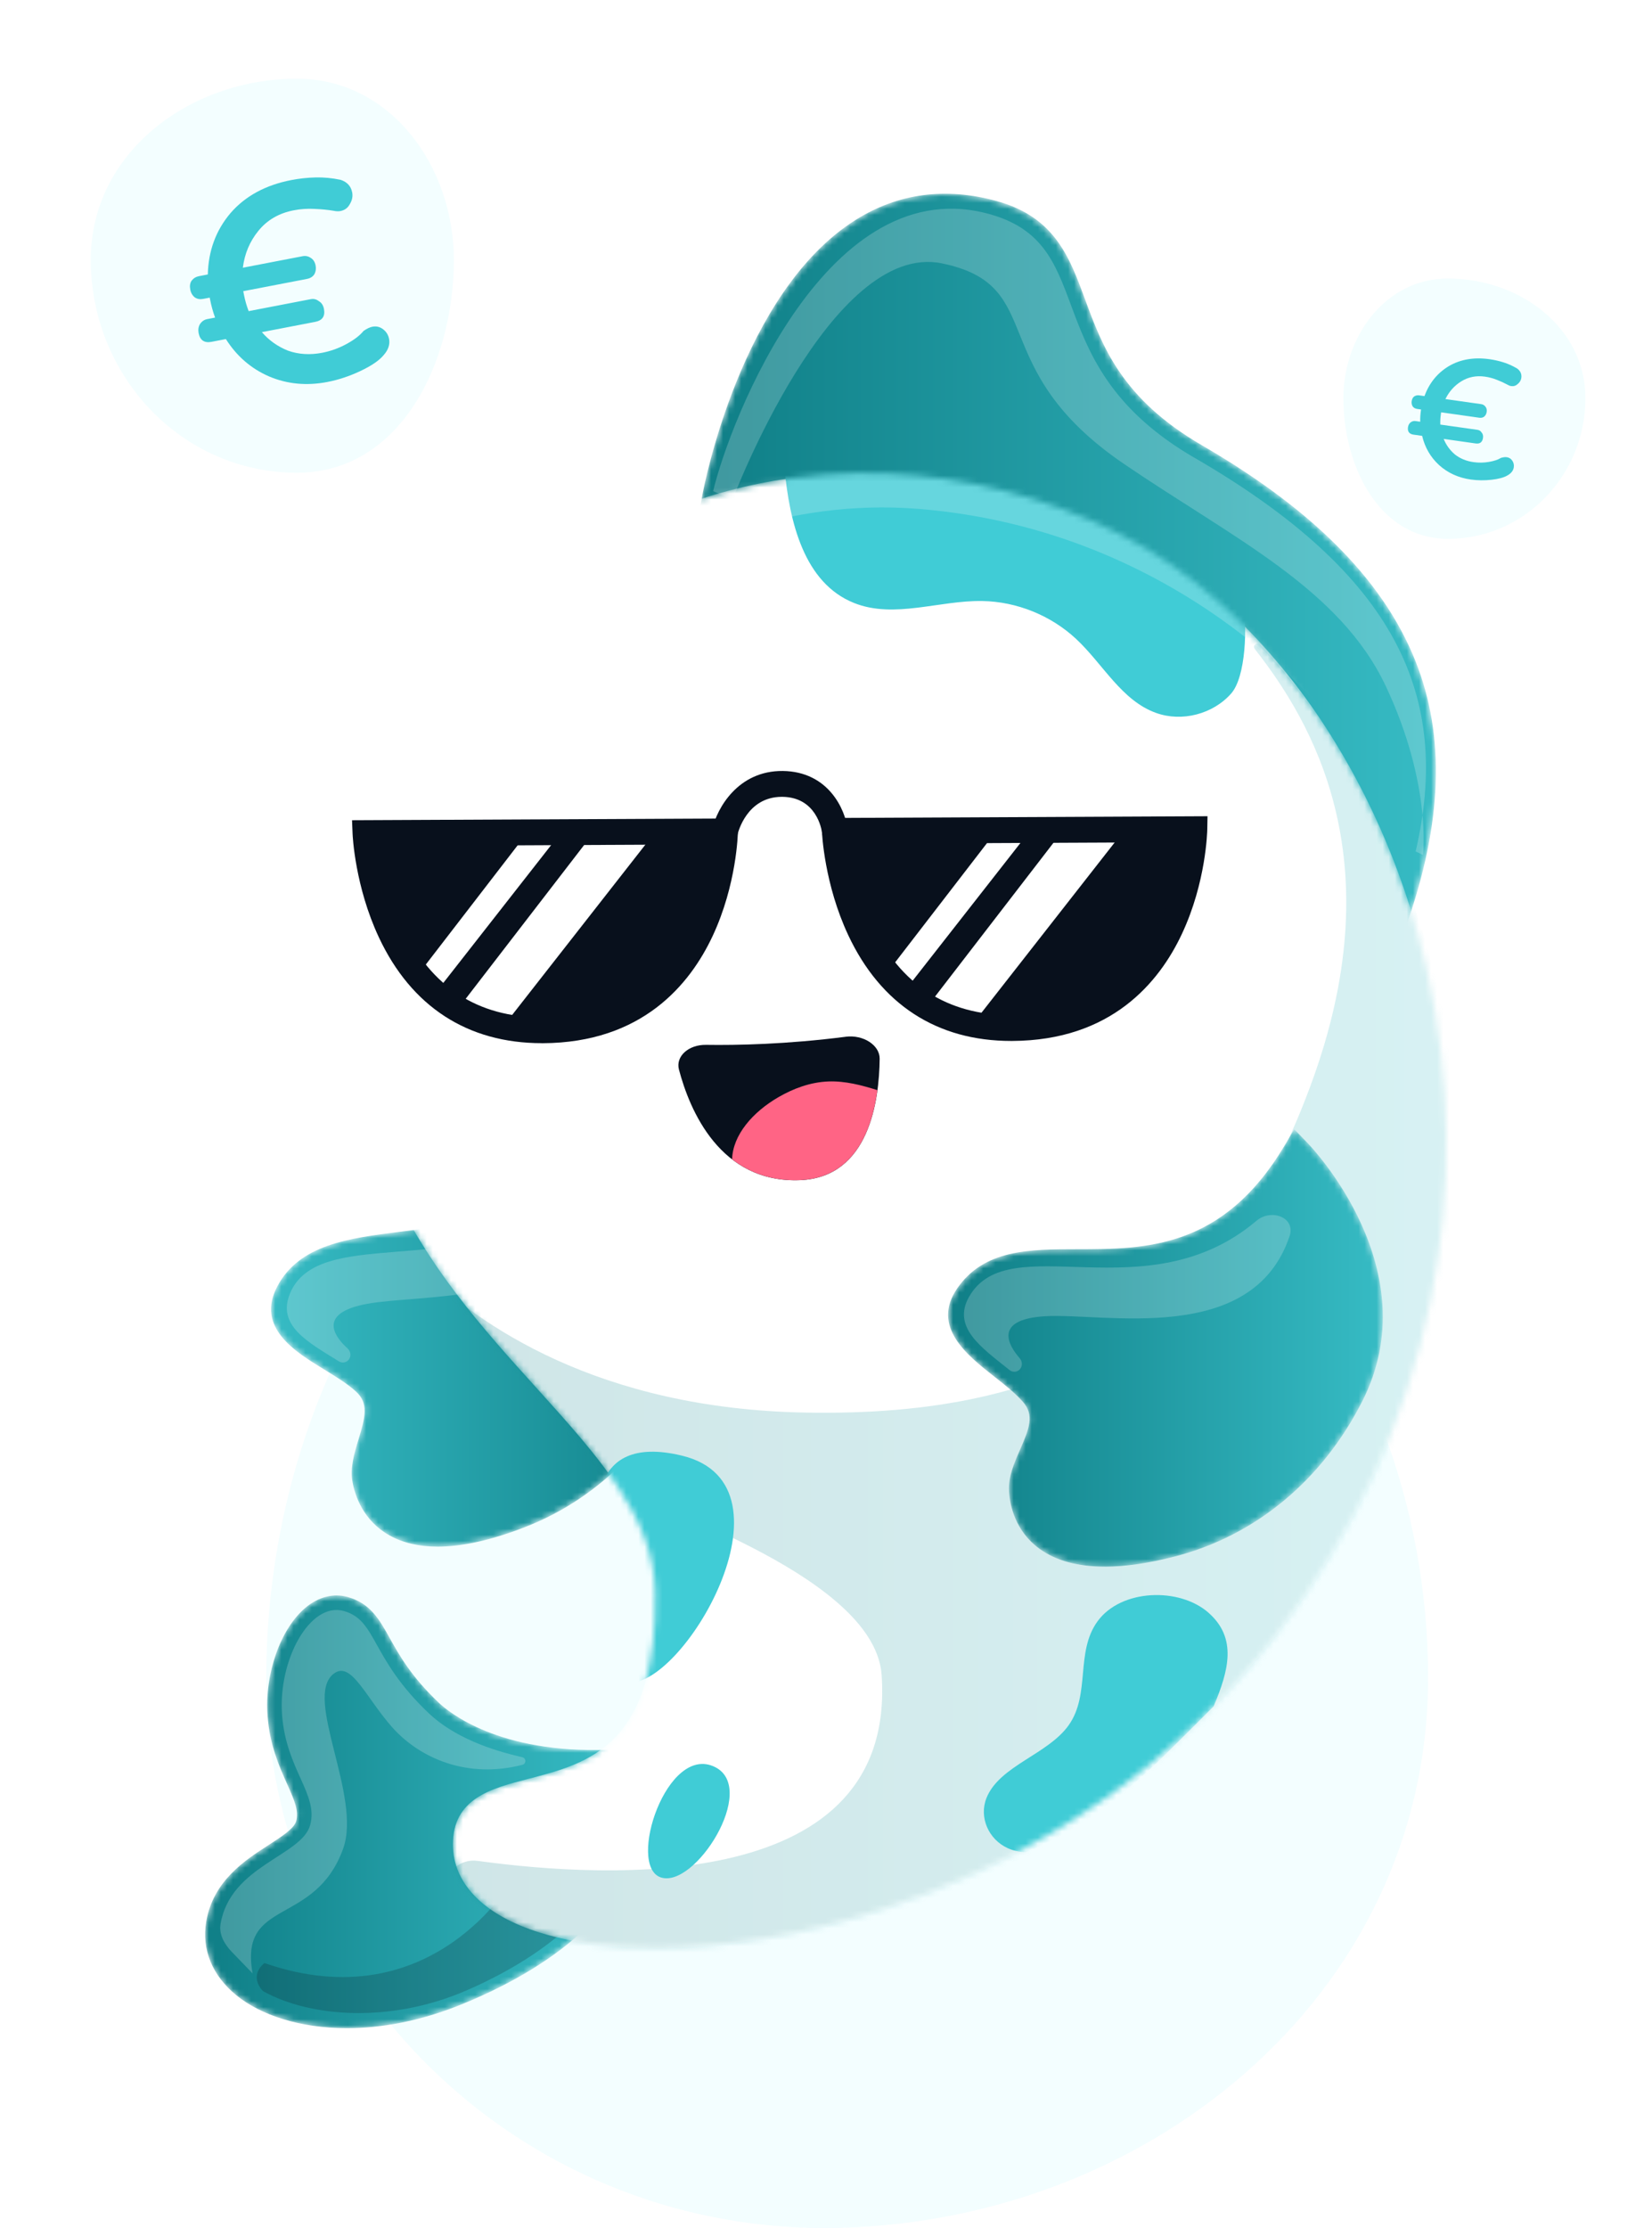 <svg width="273" height="368" viewBox="0 0 273 368" fill="none" xmlns="http://www.w3.org/2000/svg">
<path fill-rule="evenodd" clip-rule="evenodd" d="M136.156 169C193.51 169 236 219.552 236 277.135C236 329.972 188.782 368 136.156 368C85.714 368 44 327.779 44 277.135C44 221.557 80.799 169 136.156 169Z" fill="#F3FEFF"/>
<path fill-rule="evenodd" clip-rule="evenodd" d="M49.073 13C64.53 13 75 27.45 75 42.907C75 59.971 66.138 78.081 49.073 78.081C29.949 78.081 15 62.031 15 42.907C15 25.202 31.368 13 49.073 13Z" fill="#F3FEFF"/>
<g filter="url(#filter0_i_1987_36413)">
<path d="M29.762 46.155C29.647 45.557 29.721 45.064 29.984 44.675C30.302 44.276 30.705 44.029 31.195 43.935L32.662 43.652C32.756 39.745 33.996 36.378 36.383 33.551C38.824 30.714 42.192 28.882 46.486 28.055C47.791 27.804 49.116 27.662 50.462 27.628C51.809 27.595 53.187 27.724 54.596 28.017C55.679 28.372 56.32 29.066 56.518 30.099C56.644 30.751 56.514 31.396 56.13 32.034C55.8 32.661 55.281 33.042 54.575 33.178C54.248 33.241 53.879 33.228 53.468 33.138C52.535 32.979 51.472 32.874 50.278 32.822C49.139 32.759 47.998 32.837 46.857 33.057C44.411 33.528 42.459 34.664 41.003 36.467C39.59 38.204 38.739 40.228 38.451 42.538L48.316 40.64C48.805 40.545 49.244 40.63 49.633 40.894C50.077 41.146 50.356 41.572 50.471 42.17C50.575 42.713 50.501 43.207 50.248 43.65C49.985 44.039 49.582 44.286 49.038 44.39L38.52 46.414C38.552 46.577 38.588 46.768 38.63 46.985C38.808 47.909 39.067 48.817 39.408 49.71L49.681 47.733C50.17 47.639 50.615 47.751 51.014 48.068C51.457 48.321 51.737 48.747 51.852 49.344C52.082 50.54 51.599 51.253 50.403 51.483L41.598 53.178C42.76 54.533 44.197 55.553 45.907 56.238C47.661 56.859 49.544 56.976 51.555 56.589C52.968 56.317 54.312 55.832 55.587 55.136C56.863 54.44 57.796 53.725 58.388 52.991C58.933 52.604 59.423 52.369 59.858 52.285C60.51 52.159 61.101 52.299 61.63 52.705C62.159 53.11 62.486 53.639 62.612 54.291C62.79 55.215 62.484 56.12 61.696 57.004C60.963 57.878 59.692 58.743 57.883 59.598C56.075 60.453 54.247 61.059 52.399 61.415C48.975 62.074 45.758 61.763 42.75 60.481C39.795 59.19 37.428 57.137 35.646 54.324L33.281 54.779C32.086 55.009 31.373 54.526 31.142 53.33C31.038 52.787 31.112 52.293 31.365 51.85C31.672 51.396 32.07 51.122 32.56 51.028L33.864 50.777C33.513 49.83 33.233 48.813 33.023 47.726C33.013 47.672 32.997 47.59 32.976 47.481L31.916 47.685C31.373 47.79 30.907 47.711 30.518 47.447C30.118 47.13 29.866 46.699 29.762 46.155Z" fill="#40CCD6"/>
</g>
<path fill-rule="evenodd" clip-rule="evenodd" d="M239.285 46C228.98 46 222 55.547 222 65.76C222 77.035 227.908 89 239.285 89C252.034 89 262 78.396 262 65.76C262 54.062 251.088 46 239.285 46Z" fill="#F3FEFF"/>
<g filter="url(#filter1_i_1987_36413)">
<path d="M231.604 64.59C231.655 64.232 231.791 63.969 232.014 63.802C232.27 63.639 232.544 63.578 232.837 63.62L233.715 63.744C234.521 61.568 235.867 59.916 237.753 58.79C239.671 57.667 241.915 57.288 244.485 57.652C245.266 57.763 246.038 57.938 246.801 58.179C247.563 58.42 248.312 58.758 249.046 59.194C249.586 59.603 249.812 60.116 249.724 60.734C249.669 61.125 249.472 61.462 249.133 61.746C248.827 62.034 248.462 62.149 248.039 62.089C247.844 62.061 247.639 61.982 247.425 61.852C246.932 61.583 246.356 61.319 245.696 61.06C245.068 60.805 244.412 60.629 243.729 60.532C242.265 60.325 240.95 60.587 239.784 61.318C238.656 62.021 237.788 62.993 237.18 64.235L243.086 65.071C243.379 65.113 243.609 65.245 243.777 65.468C243.977 65.695 244.052 65.988 244.001 66.346C243.955 66.671 243.818 66.934 243.59 67.134C243.368 67.302 243.093 67.362 242.768 67.316L236.472 66.425C236.458 66.522 236.442 66.636 236.424 66.766C236.345 67.319 236.316 67.879 236.335 68.447L242.485 69.317C242.777 69.359 243.005 69.507 243.168 69.763C243.368 69.99 243.443 70.283 243.392 70.641C243.291 71.357 242.882 71.664 242.167 71.563L236.895 70.816C237.287 71.801 237.897 72.651 238.725 73.365C239.59 74.052 240.625 74.481 241.829 74.651C242.675 74.771 243.523 74.758 244.373 74.613C245.223 74.468 245.885 74.247 246.359 73.949C246.74 73.837 247.061 73.799 247.321 73.836C247.712 73.891 248.016 74.084 248.235 74.414C248.454 74.743 248.536 75.103 248.48 75.494C248.402 76.047 248.056 76.496 247.443 76.841C246.863 77.19 245.982 77.43 244.802 77.562C243.622 77.693 242.478 77.681 241.372 77.524C239.322 77.234 237.576 76.439 236.134 75.139C234.724 73.844 233.79 72.235 233.333 70.311L231.917 70.111C231.201 70.01 230.894 69.601 230.995 68.885C231.042 68.56 231.178 68.297 231.406 68.097C231.666 67.901 231.942 67.824 232.235 67.866L233.016 67.976C233.001 67.377 233.04 66.752 233.132 66.101C233.137 66.068 233.144 66.02 233.153 65.954L232.519 65.865C232.193 65.819 231.947 65.684 231.779 65.461C231.616 65.206 231.558 64.915 231.604 64.59Z" fill="#40CCD6"/>
</g>
<mask id="mask0_1987_36413" style="mask-type:alpha" maskUnits="userSpaceOnUse" x="115" y="32" width="123" height="130">
<path fill-rule="evenodd" clip-rule="evenodd" d="M231.803 154.524L229.317 161.238L227.252 154.38L227.252 154.377C227.159 154.076 221.28 135.067 205.021 117.077C183.263 92.998 154.187 82.043 118.613 84.529L115.516 84.746L116.082 81.695C116.338 80.334 122.499 48.16 141.417 36.312C148.407 31.926 156.238 30.88 164.687 33.201C174.302 35.837 176.738 42.453 179.314 49.452L179.318 49.462L179.322 49.474C182.148 57.151 185.354 65.859 198.623 73.548C217.626 84.569 229.317 96.621 234.374 110.403C238.977 122.962 238.135 137.389 231.803 154.524ZM150.008 83.537C147.397 83.114 144.708 82.763 141.94 82.493C144.699 82.728 147.388 83.079 150.008 83.537Z" fill="#4D080B"/>
</mask>
<g mask="url(#mask0_1987_36413)">
<path fill-rule="evenodd" clip-rule="evenodd" d="M231.803 154.524L229.317 161.238L227.252 154.38L227.252 154.377C227.159 154.076 221.28 135.067 205.021 117.077C183.263 92.998 154.187 82.043 118.613 84.529L115.516 84.746L116.082 81.695C116.338 80.334 122.499 48.16 141.417 36.312C148.407 31.926 156.238 30.88 164.687 33.201C174.302 35.837 176.738 42.453 179.314 49.452L179.318 49.462L179.322 49.474C182.148 57.151 185.354 65.859 198.623 73.548C217.626 84.569 229.317 96.621 234.374 110.403C238.977 122.962 238.135 137.389 231.803 154.524ZM150.008 83.537C147.397 83.114 144.708 82.763 141.94 82.493C144.699 82.728 147.388 83.079 150.008 83.537Z" fill="url(#paint0_linear_1987_36413)"/>
<path d="M197.413 75.626C171.013 60.325 181.908 40.901 164.043 35.516C136.847 27.323 120.547 69.675 117.851 81.123L121.053 82.53C121.053 82.53 137.255 39.698 155.673 43.505C173.459 47.181 162.301 60.687 185.795 76.665C203.89 88.974 221.433 97.207 229.034 113.389C236.636 129.571 235.143 141.209 235.143 141.209L233.94 140.637C239.917 115 230.777 94.964 197.413 75.619V75.626Z" fill="white" fill-opacity="0.2"/>
</g>
<mask id="mask1_1987_36413" style="mask-type:alpha" maskUnits="userSpaceOnUse" x="33" y="263" width="69" height="72">
<path fill-rule="evenodd" clip-rule="evenodd" d="M76.097 331.14C69.351 333.863 62.972 335 57.331 335C49.486 335 43.075 332.797 39.137 329.628C35.086 326.367 33.291 322.02 34.08 317.385C35.224 310.651 40.524 307.232 44.397 304.74L44.415 304.728C46.481 303.397 48.606 302.027 48.941 300.821C49.401 299.144 48.71 297.474 47.448 294.666L47.442 294.654C46.168 291.816 44.581 288.281 44.219 283.416C43.706 276.459 46.376 268.917 50.571 265.478C52.695 263.736 55.135 263.131 57.443 263.775C61.201 264.827 62.675 267.467 64.383 270.529L64.386 270.535L64.394 270.549C65.978 273.387 67.945 276.914 72.513 281.246C74.144 282.791 82.429 289.689 100.558 289.005L101.215 312.979L100.82 313.669C100.597 314.071 95.087 323.473 76.097 331.14Z" fill="#4D080B"/>
</mask>
<g mask="url(#mask1_1987_36413)">
<path fill-rule="evenodd" clip-rule="evenodd" d="M76.097 331.14C69.351 333.863 62.972 335 57.331 335C49.486 335 43.075 332.797 39.137 329.628C35.086 326.367 33.291 322.02 34.08 317.385C35.224 310.651 40.524 307.232 44.397 304.74L44.415 304.728C46.481 303.397 48.606 302.027 48.941 300.821C49.401 299.144 48.71 297.474 47.448 294.666L47.442 294.654C46.168 291.816 44.581 288.281 44.219 283.416C43.706 276.459 46.376 268.917 50.571 265.478C52.695 263.736 55.135 263.131 57.443 263.775C61.201 264.827 62.675 267.467 64.383 270.529L64.386 270.535L64.394 270.549C65.978 273.387 67.945 276.914 72.513 281.246C74.144 282.791 82.429 289.689 100.558 289.005L101.215 312.979L100.82 313.669C100.597 314.071 95.087 323.473 76.097 331.14Z" fill="url(#paint1_linear_1987_36413)"/>
<path d="M43.71 324.246C71.455 333.861 84.758 310.399 84.758 310.399L98.177 305.542L98.973 312.364C98.973 312.364 94.22 321.348 77.053 328.781C64.534 334.203 51.262 333.23 43.453 328.873C40.997 326.158 43.71 324.239 43.71 324.239V324.246Z" fill="#08101C" fill-opacity="0.2"/>
<path d="M41.747 325.959C41.747 325.959 41.747 325.959 41.747 325.958L38.325 322.418C37.102 321.152 36.152 319.52 36.447 317.785C38.091 308.126 49.848 306.548 51.255 301.459C52.662 296.369 47.284 292.319 46.613 283.238C45.942 274.157 51.235 264.544 56.798 266.089C62.361 267.641 61.125 273.75 70.863 282.988C75.036 286.944 81.14 289.08 86.303 290.235C86.571 290.295 86.774 290.514 86.811 290.786C86.855 291.107 86.654 291.413 86.341 291.495C77.282 293.859 69.324 290.451 64.722 285.198C60.342 280.194 58.008 274.236 55.135 276.459C50.078 280.371 59.836 296.678 56.706 305.351C52.032 318.303 39.47 313.434 41.746 325.959C41.746 325.959 41.747 325.96 41.747 325.959Z" fill="white" fill-opacity="0.2"/>
</g>
<mask id="mask2_1987_36413" style="mask-type:alpha" maskUnits="userSpaceOnUse" x="44" y="178" width="73" height="78">
<path fill-rule="evenodd" clip-rule="evenodd" d="M64.384 253.616C66.593 254.845 69.243 255.463 72.32 255.463C76.391 255.463 81.21 254.392 86.74 252.241C99.582 247.251 109.439 236.901 114.502 223.093C122.754 200.591 105.447 182.016 104.704 181.233L102.232 178.636L100.772 181.911C92.658 200.085 78.58 201.874 66.159 203.445C57.572 204.53 49.458 205.563 45.815 212.493C42.252 219.277 48.764 223.262 53.524 226.174L53.528 226.177C55.441 227.34 57.414 228.55 58.821 229.839C60.938 231.779 60.399 233.988 59.255 237.723L59.254 237.726C58.551 240.033 57.822 242.425 58.256 244.798C58.663 247.04 60.011 251.17 64.384 253.616Z" fill="#4D080B"/>
</mask>
<g mask="url(#mask2_1987_36413)">
<path fill-rule="evenodd" clip-rule="evenodd" d="M64.384 253.616C66.593 254.845 69.243 255.463 72.32 255.463C76.391 255.463 81.21 254.392 86.74 252.241C99.582 247.251 109.439 236.901 114.502 223.093C122.754 200.591 105.447 182.016 104.704 181.233L102.232 178.636L100.772 181.911C92.658 200.085 78.58 201.874 66.159 203.445C57.572 204.53 49.458 205.563 45.815 212.493C42.252 219.277 48.764 223.262 53.524 226.174L53.528 226.177C55.441 227.34 57.414 228.55 58.821 229.839C60.938 231.779 60.399 233.988 59.255 237.723L59.254 237.726C58.551 240.033 57.822 242.425 58.256 244.798C58.663 247.04 60.011 251.17 64.384 253.616Z" fill="url(#paint2_linear_1987_36413)"/>
<path d="M47.942 213.601C47.944 213.603 47.945 213.606 47.944 213.609C45.666 218.985 50.987 221.729 56.002 224.857C56.503 225.17 57.156 225.092 57.562 224.664C58.083 224.118 58 223.23 57.44 222.725C55.443 220.922 52.203 216.912 60.689 215.353C69.087 213.811 90.082 215.303 98.093 203.048C100.673 199.103 94.473 197.214 90.634 199.949C75.189 210.955 52.608 202.595 47.941 213.593C47.94 213.596 47.94 213.599 47.942 213.601Z" fill="white" fill-opacity="0.2"/>
</g>
<mask id="mask3_1987_36413" style="mask-type:alpha" maskUnits="userSpaceOnUse" x="58" y="78" width="181" height="244">
<path fill-rule="evenodd" clip-rule="evenodd" d="M145.875 315.353C132.961 319.574 119.791 321.744 108.271 321.744V321.737C100.742 321.737 93.916 320.817 88.327 318.93C79.674 316.01 74.887 310.967 74.848 304.727C74.795 297.053 81.153 295.409 87.308 293.818C97.329 291.227 108.685 288.288 108.257 262.966C108.047 250.716 99.006 240.708 88.538 229.122C71.356 210.106 49.98 186.441 61.776 142.235C68.831 115.795 85.23 95.635 107.955 85.456C131.751 74.804 160.578 75.83 185.071 88.204C209.052 100.317 228.476 127.861 235.781 160.074C239.832 177.933 240.062 196.817 236.458 214.676C232.428 234.646 223.814 253.28 210.854 270.081C190.358 296.645 164.208 309.362 145.875 315.353Z" fill="#4D080B"/>
</mask>
<g mask="url(#mask3_1987_36413)">
<path fill-rule="evenodd" clip-rule="evenodd" d="M145.875 315.353C132.961 319.574 119.791 321.744 108.271 321.744V321.737C100.742 321.737 93.916 320.817 88.327 318.93C79.674 316.01 74.887 310.967 74.848 304.727C74.795 297.053 81.153 295.409 87.308 293.818C97.329 291.227 108.685 288.288 108.257 262.966C108.047 250.716 99.006 240.708 88.538 229.122C71.356 210.106 49.98 186.441 61.776 142.235C68.831 115.795 85.23 95.635 107.955 85.456C131.751 74.804 160.578 75.83 185.071 88.204C209.052 100.317 228.476 127.861 235.781 160.074C239.832 177.933 240.062 196.817 236.458 214.676C232.428 234.646 223.814 253.28 210.854 270.081C190.358 296.645 164.208 309.362 145.875 315.353Z" fill="white"/>
<path opacity="0.2" d="M240.973 185.224C238.827 154.093 225.968 125.298 208.237 106.496C207.665 105.966 206.91 106.627 207.386 107.236C216.8 119.239 229.933 141.539 217.192 177.593C202.423 219.384 175.002 234.115 133.02 233.319C98.886 232.672 79.043 218.873 69.354 209.329L92.489 236.852C93.498 238.054 95.159 243.117 96.642 243.729C110.951 249.627 144.652 261.134 145.699 276.71C148.124 312.835 100.768 310.373 78.922 307.363C77.604 307.181 76.266 307.554 75.273 308.398C74.05 309.437 73.528 311.034 73.916 312.55L74.644 315.391C74.762 315.852 74.895 316.3 75.165 316.699C81.342 325.839 136.642 338.59 189.626 296.56C202.984 285.961 208.949 278.35 211.801 274.674C224.12 258.779 240.973 229.03 240.973 185.224Z" fill="url(#paint3_linear_1987_36413)"/>
<path d="M163.021 296.978C161.758 300.134 163.33 303.823 166.552 305.276C167.459 305.684 168.472 305.901 169.511 305.94C177.427 302.659 184.851 297.359 192.419 289.942C195.398 287.023 200.56 281.841 200.56 281.841C203.045 275.917 204.498 270.584 199.692 266.363C194.885 262.141 185.239 262.437 181.36 267.816C177.684 272.899 180.229 279.796 176.632 284.919C173.206 289.791 165.164 291.626 163.021 296.978Z" fill="#40CCD6"/>
<path d="M118.18 291.878C125.307 295.455 114.833 311.999 109.191 310.092C103.549 308.179 110.21 287.88 118.18 291.878Z" fill="#40CCD6"/>
<path d="M112.721 240.44C96.618 236.528 97.706 251.065 100.824 258.19C103.941 265.315 94.54 276.078 103.475 277.854C112.41 279.63 132.858 245.332 112.721 240.44Z" fill="#40CCD6"/>
<path d="M177.858 105.56C182.284 109.696 185.348 115.719 191.049 117.757C195.329 119.296 200.491 117.948 203.483 114.515C205.83 111.819 206.244 103.659 205.298 98.327C186.295 84.676 164.339 68.454 129.634 77.233C130.456 86.3 132.902 96.308 141.135 99.596C147.769 102.246 155.199 99.149 162.34 99.273C168.048 99.372 173.683 101.66 177.852 105.553L177.858 105.56Z" fill="#40CCD6"/>
<path d="M75.913 116.975C75.913 116.975 108.205 80.54 151.767 84.052C195.329 87.563 218.646 117.514 218.646 117.514C218.646 117.514 195.967 70.809 145.376 75.122C89.373 79.896 75.913 116.975 75.913 116.975Z" fill="white" fill-opacity="0.2"/>
</g>
<mask id="mask4_1987_36413" style="mask-type:alpha" maskUnits="userSpaceOnUse" x="156" y="186" width="73" height="73">
<path fill-rule="evenodd" clip-rule="evenodd" d="M194.174 257.081C189.821 258.206 185.948 258.771 182.568 258.771L182.561 258.764C178.103 258.764 174.507 257.785 171.804 255.832C167.747 252.893 166.892 248.632 166.747 246.357C166.59 243.952 167.594 241.666 168.566 239.452L168.569 239.446C170.14 235.869 170.936 233.738 169.062 231.568C167.813 230.128 165.998 228.695 164.236 227.314L164.223 227.305C159.839 223.853 153.844 219.135 158.173 212.822C162.612 206.352 170.101 206.345 178.031 206.339H178.034C189.317 206.326 202.098 206.311 212.276 189.223L213.88 186.527L216.063 188.776C216.885 189.624 236.079 209.797 225.157 231.378C218.516 244.496 207.508 253.629 194.174 257.081Z" fill="#4D080B"/>
</mask>
<g mask="url(#mask4_1987_36413)">
<path fill-rule="evenodd" clip-rule="evenodd" d="M194.174 257.081C189.821 258.206 185.948 258.771 182.568 258.771L182.561 258.764C178.103 258.764 174.507 257.785 171.804 255.832C167.747 252.893 166.892 248.632 166.747 246.357C166.59 243.952 167.594 241.666 168.566 239.452L168.569 239.446C170.14 235.869 170.936 233.738 169.062 231.568C167.813 230.128 165.998 228.695 164.236 227.314L164.223 227.305C159.839 223.853 153.844 219.135 158.173 212.822C162.612 206.352 170.101 206.345 178.031 206.339H178.034C189.317 206.326 202.098 206.311 212.276 189.223L213.88 186.527L216.063 188.776C216.885 189.624 236.079 209.797 225.157 231.378C218.516 244.496 207.508 253.629 194.174 257.081Z" fill="url(#paint4_linear_1987_36413)"/>
<path d="M160.152 214.18C160.152 214.179 160.151 214.179 160.151 214.179C157.263 219.252 162.222 222.597 166.839 226.299C167.3 226.668 167.957 226.667 168.411 226.29C168.992 225.809 169.014 224.917 168.517 224.35C166.746 222.327 164.001 217.97 172.606 217.412C182.375 216.779 207.006 222.466 213.119 204.141C214.133 201.1 210.087 199.567 207.639 201.638C189.468 217.01 166.772 202.57 160.154 214.18C160.154 214.181 160.152 214.181 160.152 214.18Z" fill="white" fill-opacity="0.2"/>
</g>
<path d="M139.74 171.241C142.66 170.864 145.392 172.639 145.368 174.875C145.297 181.795 143.616 194.449 132.26 194.927C118.998 195.482 113.96 183.347 112.196 176.651C111.63 174.492 113.766 172.533 116.686 172.58C121.736 172.657 129.977 172.498 139.74 171.247V171.241Z" fill="#08101C"/>
<path d="M145.003 180.066C142.395 179.246 139.699 178.532 136.938 178.627C133.877 178.733 131.068 179.824 128.679 181.199C124.396 183.665 121.099 187.464 120.981 191.487C123.842 193.693 127.523 195.121 132.254 194.921C141.115 194.549 144.088 186.756 144.997 180.066H145.003Z" fill="#FF6485"/>
<path d="M60.4 137.603L119.806 137.326C119.806 137.326 119.234 170.026 89.69 170.161C61.716 170.291 60.4 137.603 60.4 137.603Z" fill="#08101C"/>
<path d="M75.661 166.669C77.838 167.937 80.328 168.923 83.165 169.518L108.32 137.379L98.185 137.426L75.655 166.663L75.661 166.669Z" fill="white"/>
<path d="M87.195 137.479L69.037 161.041C69.916 162.091 70.883 163.094 71.951 164.02L92.752 137.45L87.195 137.473V137.479Z" fill="white"/>
<path d="M137.964 137.243L197.37 136.966C197.37 136.966 196.798 169.666 167.254 169.807C139.28 169.937 137.964 137.249 137.964 137.249V137.243Z" fill="#08101C"/>
<path d="M153.22 166.303C155.397 167.572 157.887 168.557 160.724 169.153L185.879 137.013L175.744 137.06L153.214 166.297L153.22 166.303Z" fill="white"/>
<path d="M164.753 137.119L146.595 160.681C147.474 161.731 148.442 162.734 149.509 163.66L170.311 137.09L164.753 137.113V137.119Z" fill="white"/>
<path d="M89.525 172.303C77.278 172.303 67.981 166.268 62.618 154.841C58.654 146.393 58.276 138.039 58.264 137.691L58.176 135.479L121.977 135.184L121.942 137.367C121.936 137.721 121.747 146.098 117.765 154.605C114.001 162.64 106.084 172.232 89.702 172.309C89.643 172.309 89.584 172.309 89.525 172.309V172.303ZM62.748 139.732C63.114 142.623 64.075 147.921 66.541 153.136C71.219 163.017 78.948 168.032 89.525 168.032C89.578 168.032 89.631 168.032 89.684 168.032C112.786 167.925 116.827 146.528 117.529 139.473L62.748 139.727V139.732Z" fill="#08101C"/>
<path d="M167.089 171.937C154.842 171.937 145.545 165.902 140.182 154.475C136.218 146.028 135.841 137.674 135.829 137.326L135.74 135.114L199.547 134.819L199.506 137.002C199.5 137.356 199.311 145.733 195.323 154.239C191.56 162.274 183.643 171.867 167.26 171.937C167.201 171.937 167.142 171.937 167.083 171.937H167.089ZM140.312 139.367C140.678 142.258 141.64 147.555 144.106 152.77C148.784 162.652 156.512 167.666 167.089 167.666C167.142 167.666 167.195 167.666 167.249 167.666C190.35 167.56 194.391 146.163 195.093 139.108L140.318 139.361L140.312 139.367Z" fill="#08101C"/>
<path d="M119.812 139.467C119.653 139.467 119.494 139.45 119.328 139.414C118.178 139.149 117.464 137.999 117.73 136.854C118.502 133.527 121.942 127.274 129.357 127.344C136.908 127.439 139.675 133.692 140.082 136.99C140.23 138.158 139.398 139.226 138.224 139.373C137.056 139.515 135.988 138.689 135.841 137.515C135.764 136.931 134.885 131.686 129.304 131.615C129.269 131.615 129.233 131.615 129.198 131.615C123.393 131.615 121.948 137.562 121.889 137.816C121.659 138.807 120.78 139.473 119.812 139.473V139.467Z" fill="#08101C"/>
<defs>
<filter id="filter0_i_1987_36413" x="29.709" y="27.623" width="34.632" height="35.808" filterUnits="userSpaceOnUse" color-interpolation-filters="sRGB">
<feFlood flood-opacity="0" result="BackgroundImageFix"/>
<feBlend mode="normal" in="SourceGraphic" in2="BackgroundImageFix" result="shape"/>
<feColorMatrix in="SourceAlpha" type="matrix" values="0 0 0 0 0 0 0 0 0 0 0 0 0 0 0 0 0 0 127 0" result="hardAlpha"/>
<feOffset dx="1.681" dy="1.681"/>
<feGaussianBlur stdDeviation="1.681"/>
<feComposite in2="hardAlpha" operator="arithmetic" k2="-1" k3="1"/>
<feColorMatrix type="matrix" values="0 0 0 0 0 0 0 0 0 0 0 0 0 0 0 0 0 0 0.08 0"/>
<feBlend mode="normal" in2="shape" result="effect1_innerShadow_1987_36413"/>
</filter>
<filter id="filter1_i_1987_36413" x="230.977" y="57.519" width="20.447" height="21.814" filterUnits="userSpaceOnUse" color-interpolation-filters="sRGB">
<feFlood flood-opacity="0" result="BackgroundImageFix"/>
<feBlend mode="normal" in="SourceGraphic" in2="BackgroundImageFix" result="shape"/>
<feColorMatrix in="SourceAlpha" type="matrix" values="0 0 0 0 0 0 0 0 0 0 0 0 0 0 0 0 0 0 127 0" result="hardAlpha"/>
<feOffset dx="1.681" dy="1.681"/>
<feGaussianBlur stdDeviation="1.681"/>
<feComposite in2="hardAlpha" operator="arithmetic" k2="-1" k3="1"/>
<feColorMatrix type="matrix" values="0 0 0 0 0 0 0 0 0 0 0 0 0 0 0 0 0 0 0.08 0"/>
<feBlend mode="normal" in2="shape" result="effect1_innerShadow_1987_36413"/>
</filter>
<linearGradient id="paint0_linear_1987_36413" x1="238.584" y1="116.812" x2="119.403" y2="116.812" gradientUnits="userSpaceOnUse">
<stop stop-color="#37BCC5"/>
<stop offset="1" stop-color="#108088"/>
</linearGradient>
<linearGradient id="paint1_linear_1987_36413" x1="101.931" y1="310.43" x2="36.047" y2="310.43" gradientUnits="userSpaceOnUse">
<stop stop-color="#37BCC5"/>
<stop offset="1" stop-color="#108088"/>
</linearGradient>
<linearGradient id="paint2_linear_1987_36413" x1="44.026" y1="229.054" x2="114.431" y2="229.054" gradientUnits="userSpaceOnUse">
<stop stop-color="#37BCC5"/>
<stop offset="1" stop-color="#108088"/>
</linearGradient>
<linearGradient id="paint3_linear_1987_36413" x1="242.798" y1="250.426" x2="74.831" y2="250.426" gradientUnits="userSpaceOnUse">
<stop stop-color="#37BCC5"/>
<stop offset="1" stop-color="#108088"/>
</linearGradient>
<linearGradient id="paint4_linear_1987_36413" x1="229.273" y1="233.937" x2="158.967" y2="233.937" gradientUnits="userSpaceOnUse">
<stop stop-color="#37BCC5"/>
<stop offset="1" stop-color="#108088"/>
</linearGradient>
</defs>
</svg>
